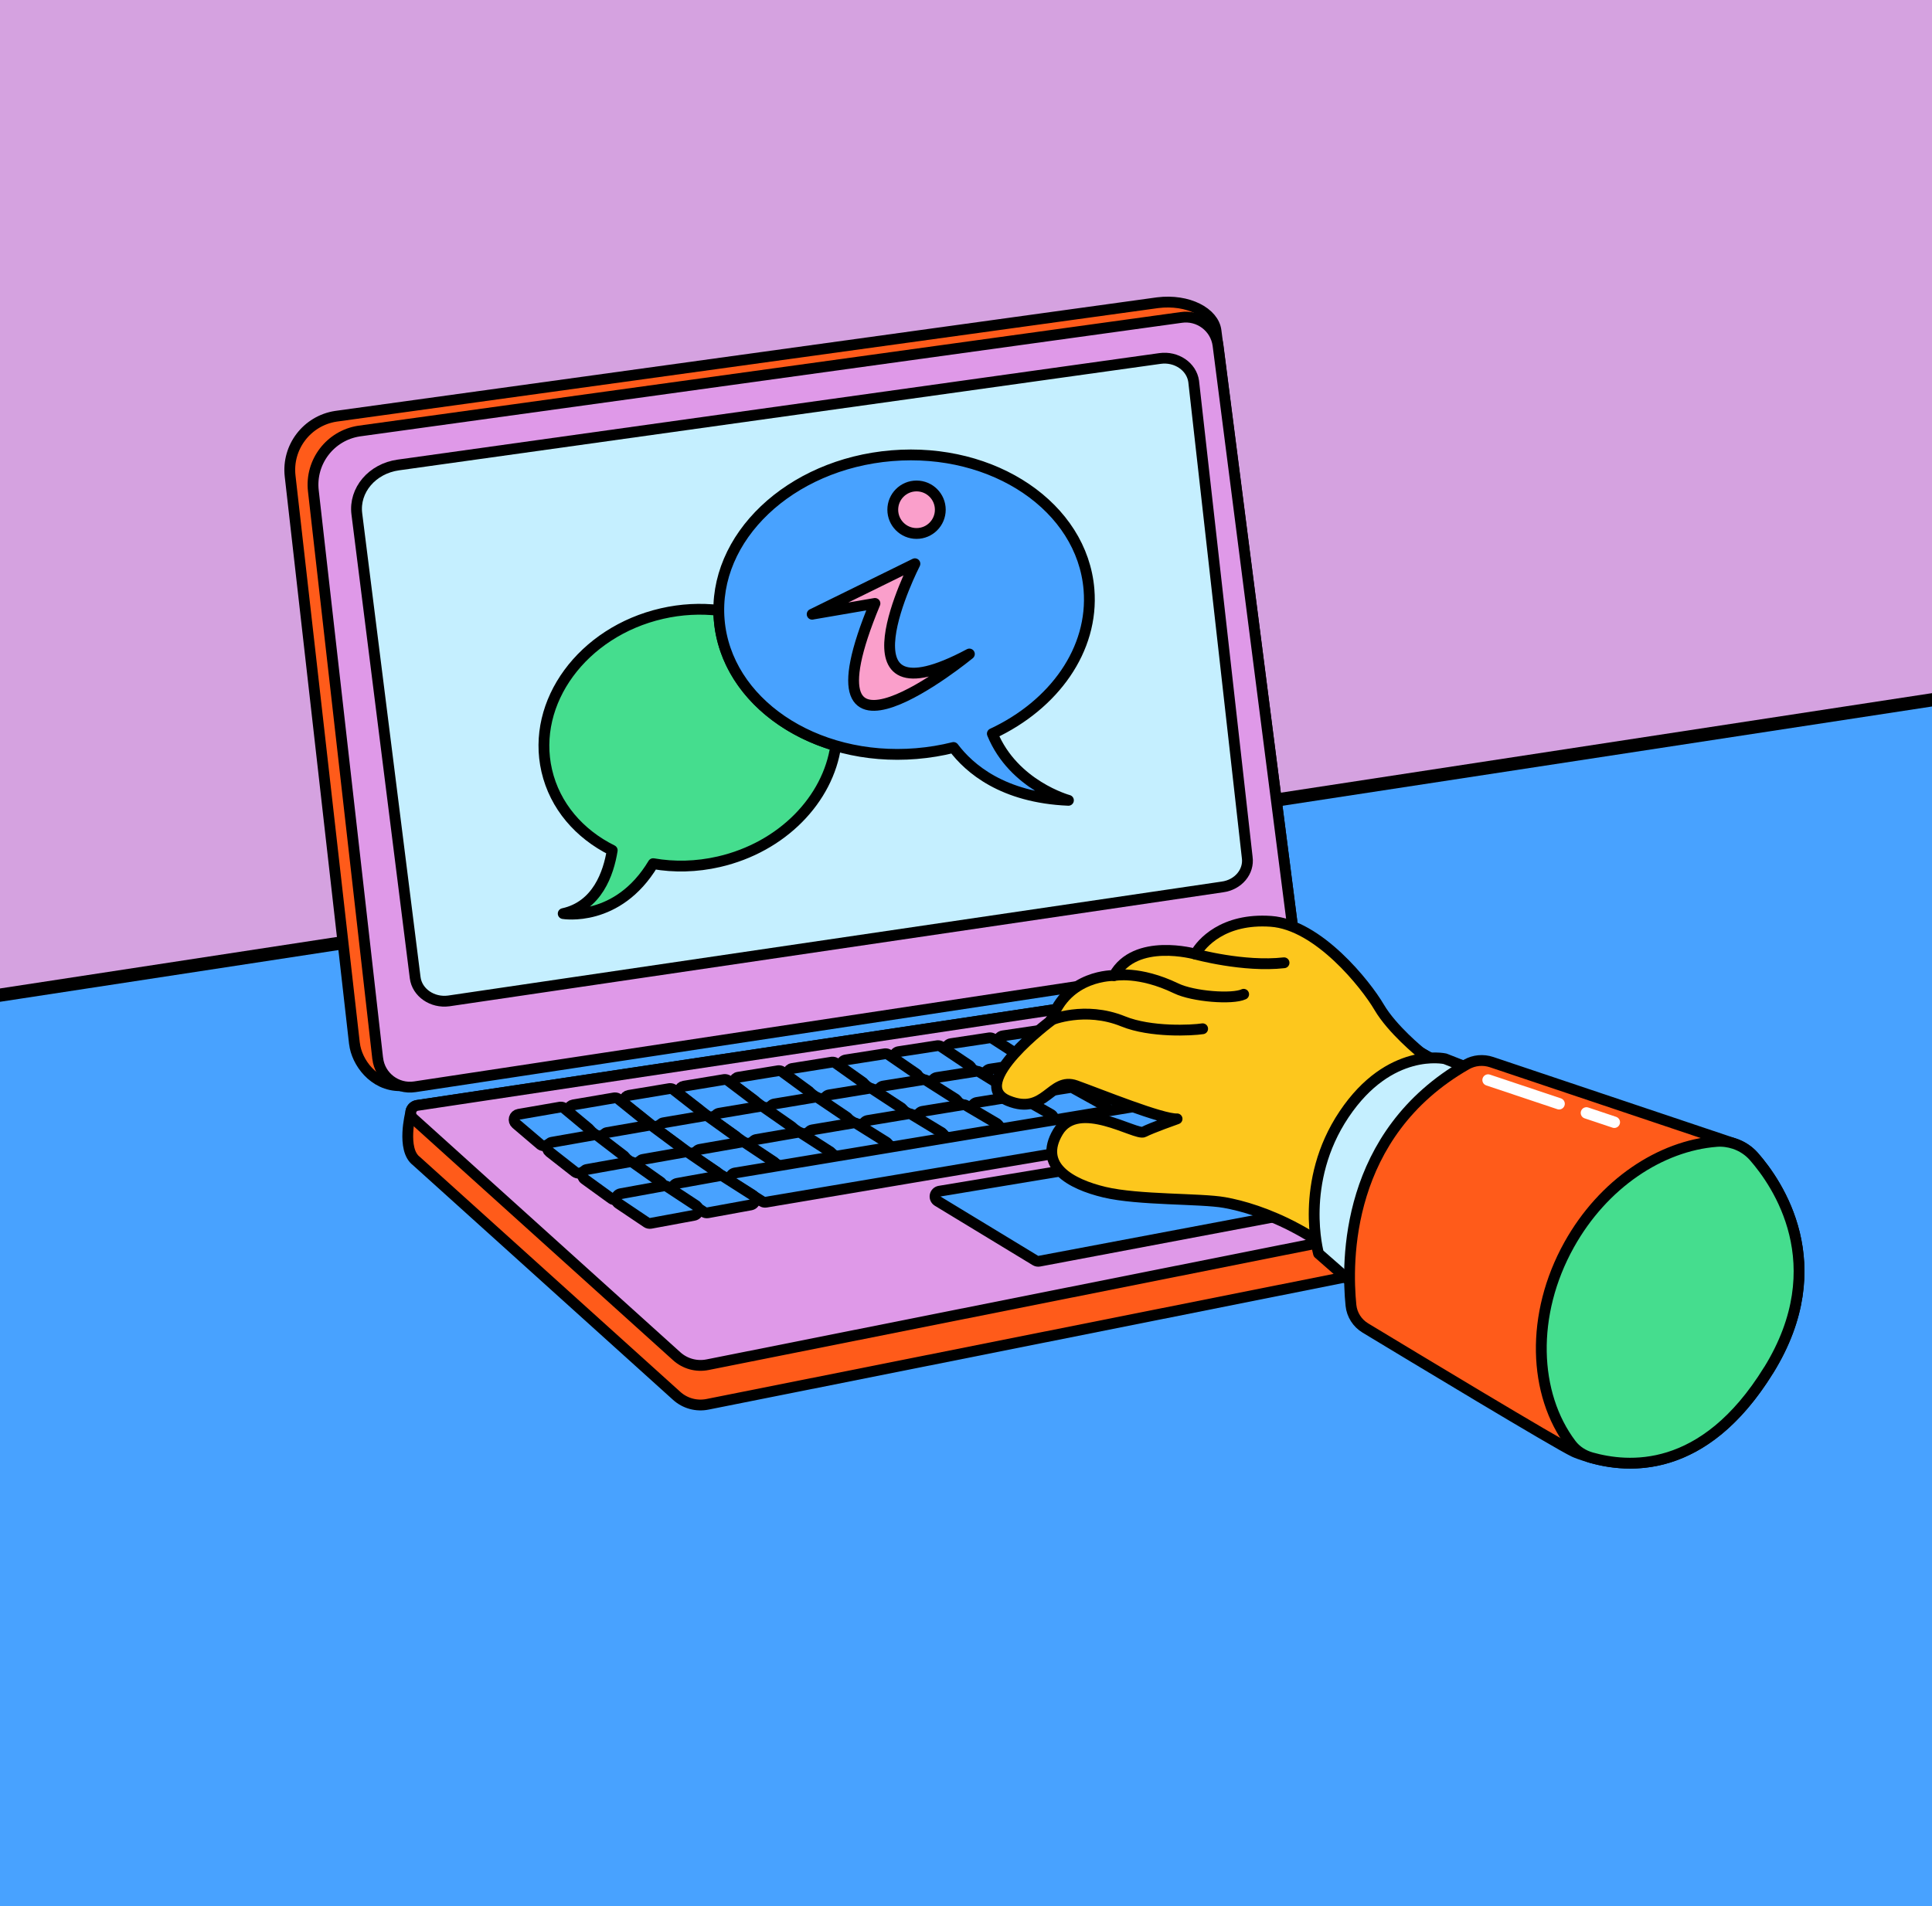 <svg width="536" height="529" viewBox="0 0 536 529" fill="none" xmlns="http://www.w3.org/2000/svg">
<rect x="0" y="0" width="536" height="529" fill="#333333" stroke="none"/>
<g clip-path="url(#clip0_7043_3296)">
<rect width="536" height="529" fill="#D5A2E0"/>
<g clip-path="url(#clip1_7043_3296)">
<path d="M627.378 180.234V595.059H-17.779V278.871L627.378 180.234Z" fill="#48A2FF" stroke="black" stroke-width="3.662" stroke-linecap="round" stroke-linejoin="round"/>
<path d="M447.767 322.513C447.572 322.342 447.364 322.183 447.12 322.049L359.018 272.291C357.101 271.204 354.867 270.789 352.682 271.119L115.734 306.753C114.623 306.924 113.951 307.852 113.939 308.816C113.939 308.816 111.302 319.009 115.514 322.183L187.722 387.347C190.041 389.447 193.215 390.314 196.279 389.703L445.863 339.896C454.652 338.139 455.97 326.114 447.755 322.501L447.767 322.513Z" fill="#FF5B1A" stroke="black" stroke-width="3" stroke-linecap="round" stroke-linejoin="round"/>
<path d="M114.648 310.403L187.734 376.36C190.054 378.46 193.228 379.327 196.292 378.716L446.046 328.885C449.403 328.214 450.124 323.734 447.145 322.049L359.043 272.291C357.126 271.204 354.892 270.789 352.707 271.119L115.759 306.753C114.001 307.021 113.329 309.219 114.66 310.403H114.648Z" fill="#DF99E8" stroke="black" stroke-width="3" stroke-linecap="round" stroke-linejoin="round"/>
<path d="M344.4 278.093C344.682 278.078 344.962 278.142 345.21 278.28L353.938 283.139C354.502 283.452 354.802 284.092 354.683 284.726C354.565 285.36 354.053 285.847 353.414 285.936L343.258 287.339C342.93 287.384 342.597 287.321 342.309 287.157L333.691 282.249C333.132 281.931 332.838 281.292 332.961 280.66C333.083 280.029 333.596 279.545 334.233 279.459L344.28 278.104L344.4 278.093Z" fill="#48A2FF" stroke="black" stroke-width="3" stroke-linecap="round" stroke-linejoin="round"/>
<path d="M330.724 279.948C331.012 279.932 331.3 280 331.552 280.145L340.146 285.064L340.247 285.128C340.737 285.463 340.987 286.058 340.874 286.648C340.76 287.239 340.307 287.701 339.728 287.83L339.611 287.852L329.344 289.304C329.051 289.345 328.753 289.299 328.488 289.172L328.376 289.113L319.892 284.145C319.341 283.822 319.054 283.184 319.178 282.558C319.303 281.931 319.812 281.452 320.445 281.364L330.601 279.96L330.724 279.948Z" fill="#48A2FF" stroke="black" stroke-width="3" stroke-linecap="round" stroke-linejoin="round"/>
<path d="M316.915 281.865C317.211 281.849 317.506 281.92 317.762 282.071L326.198 287.053C326.745 287.376 327.029 288.01 326.907 288.634C326.783 289.258 326.28 289.737 325.65 289.828L315.286 291.33C314.943 291.38 314.593 291.309 314.296 291.13L305.958 286.101C305.415 285.773 305.136 285.138 305.263 284.517C305.39 283.895 305.894 283.42 306.523 283.331L316.789 281.878L316.915 281.865Z" fill="#48A2FF" stroke="black" stroke-width="3" stroke-linecap="round" stroke-linejoin="round"/>
<path d="M302.949 283.843C303.252 283.825 303.555 283.901 303.816 284.061L312.105 289.114L312.202 289.179C312.677 289.521 312.912 290.113 312.794 290.693C312.668 291.312 312.168 291.786 311.543 291.879L301.069 293.429C300.718 293.481 300.359 293.407 300.057 293.219L291.865 288.115C291.331 287.782 291.061 287.151 291.191 286.534C291.32 285.918 291.82 285.448 292.443 285.357L302.819 283.856L302.949 283.843Z" fill="#48A2FF" stroke="black" stroke-width="3" stroke-linecap="round" stroke-linejoin="round"/>
<path d="M288.835 285.895C289.146 285.877 289.455 285.955 289.72 286.121L297.863 291.236L297.959 291.303C298.426 291.649 298.654 292.237 298.534 292.812C298.414 293.388 297.97 293.837 297.404 293.968L297.289 293.989L286.705 295.589C286.39 295.636 286.069 295.582 285.789 295.437L285.67 295.368L277.625 290.204C277.099 289.866 276.838 289.237 276.969 288.626C277.101 288.015 277.598 287.55 278.216 287.458L288.703 285.908L288.835 285.895Z" fill="#48A2FF" stroke="black" stroke-width="3" stroke-linecap="round" stroke-linejoin="round"/>
<path d="M274.564 288.006C274.881 287.987 275.198 288.069 275.467 288.243L283.475 293.419L283.57 293.486C284.029 293.836 284.25 294.421 284.128 294.992C284.006 295.563 283.565 296.008 283.003 296.14L282.889 296.161L272.183 297.81C271.861 297.859 271.532 297.802 271.247 297.649L271.127 297.578L263.229 292.354C262.712 292.011 262.458 291.384 262.592 290.778C262.725 290.172 263.219 289.712 263.833 289.619L274.428 288.02L274.564 288.006Z" fill="#48A2FF" stroke="black" stroke-width="3" stroke-linecap="round" stroke-linejoin="round"/>
<path d="M260.158 290.18C260.483 290.16 260.808 290.247 261.081 290.43L268.93 295.679L269.023 295.747C269.473 296.101 269.686 296.684 269.561 297.249C269.428 297.852 268.939 298.312 268.329 298.408L257.525 300.104C257.195 300.156 256.858 300.097 256.568 299.937L256.446 299.861L248.694 294.563C248.186 294.216 247.942 293.593 248.078 292.992C248.214 292.392 248.704 291.936 249.312 291.842L260.018 290.194L260.158 290.18Z" fill="#48A2FF" stroke="black" stroke-width="3" stroke-linecap="round" stroke-linejoin="round"/>
<path d="M245.594 292.426C245.926 292.406 246.257 292.497 246.534 292.688L254.25 297.997C254.755 298.345 254.997 298.965 254.862 299.563C254.727 300.162 254.241 300.617 253.636 300.714L242.71 302.46C242.324 302.522 241.929 302.43 241.609 302.205L234.004 296.846C233.504 296.494 233.268 295.874 233.407 295.279C233.546 294.684 234.032 294.232 234.636 294.138L245.451 292.441L245.594 292.426Z" fill="#48A2FF" stroke="black" stroke-width="3" stroke-linecap="round" stroke-linejoin="round"/>
<path d="M230.882 294.745C231.222 294.724 231.561 294.82 231.841 295.019L239.41 300.391L239.499 300.459C239.934 300.819 240.132 301.396 240.003 301.952C239.866 302.545 239.383 302.996 238.783 303.094L227.746 304.889C227.401 304.945 227.049 304.878 226.749 304.703L226.624 304.621L219.165 299.201C218.675 298.845 218.447 298.228 218.588 297.639C218.729 297.049 219.212 296.602 219.811 296.507L230.737 294.761L230.882 294.745Z" fill="#48A2FF" stroke="black" stroke-width="3" stroke-linecap="round" stroke-linejoin="round"/>
<path d="M216.012 297.125C216.36 297.104 216.707 297.204 216.991 297.412L224.413 302.844L224.501 302.914C224.927 303.278 225.117 303.852 224.986 304.402C224.855 304.953 224.426 305.379 223.883 305.512L223.772 305.534L212.638 307.378C212.235 307.445 211.822 307.344 211.495 307.099L204.171 301.617C203.689 301.257 203.469 300.644 203.612 300.06C203.755 299.475 204.234 299.032 204.828 298.936L215.864 297.142L216.012 297.125Z" fill="#48A2FF" stroke="black" stroke-width="3" stroke-linecap="round" stroke-linejoin="round"/>
<path d="M201.009 299.566C201.365 299.545 201.719 299.65 202.006 299.867L209.281 305.373C209.759 305.735 209.976 306.346 209.833 306.928C209.69 307.509 209.214 307.95 208.623 308.049L197.368 309.929C196.956 309.998 196.534 309.891 196.203 309.636L189.037 304.094C188.565 303.729 188.355 303.119 188.501 302.54C188.647 301.962 189.121 301.524 189.71 301.427L200.855 299.584L201.009 299.566Z" fill="#48A2FF" stroke="black" stroke-width="3" stroke-linecap="round" stroke-linejoin="round"/>
<path d="M185.848 302.082C186.211 302.06 186.573 302.17 186.862 302.396L193.991 307.964L194.076 308.035C194.484 308.405 194.659 308.973 194.523 309.513C194.377 310.089 193.905 310.526 193.319 310.625L181.954 312.554C181.532 312.625 181.1 312.513 180.766 312.246L173.746 306.631C173.284 306.261 173.084 305.654 173.233 305.081C173.382 304.509 173.853 304.077 174.437 303.979L185.692 302.1L185.848 302.082Z" fill="#48A2FF" stroke="black" stroke-width="3" stroke-linecap="round" stroke-linejoin="round"/>
<path d="M170.539 304.657C170.911 304.634 171.281 304.75 171.574 304.986L178.556 310.614C179.015 310.984 179.214 311.588 179.067 312.158C178.919 312.728 178.452 313.159 177.871 313.26L166.396 315.25C165.965 315.325 165.522 315.207 165.185 314.929L158.312 309.252C157.86 308.878 157.667 308.276 157.818 307.709C157.969 307.142 158.436 306.716 159.014 306.617L170.379 304.676L170.539 304.657Z" fill="#48A2FF" stroke="black" stroke-width="3" stroke-linecap="round" stroke-linejoin="round"/>
<path d="M155.511 307.221C155.891 307.197 156.268 307.318 156.564 307.564L163.4 313.254C163.849 313.628 164.04 314.228 163.89 314.792C163.74 315.356 163.276 315.782 162.7 315.884L151.128 317.923C150.743 317.991 150.348 317.905 150.027 317.688L149.896 317.587L143.156 311.85C142.714 311.473 142.529 310.873 142.682 310.312C142.835 309.751 143.3 309.329 143.873 309.229L155.348 307.24L155.511 307.221Z" fill="#48A2FF" stroke="black" stroke-width="3" stroke-linecap="round" stroke-linejoin="round"/>
<path d="M356.312 284.661C356.582 284.644 356.852 284.701 357.093 284.825L366.2 289.525L366.306 289.585C366.818 289.904 367.093 290.505 366.991 291.108C366.889 291.712 366.432 292.188 365.843 292.321L365.724 292.343L355.433 293.808C355.16 293.846 354.882 293.809 354.63 293.701L354.523 293.65L345.514 288.914C344.937 288.611 344.623 287.971 344.734 287.329C344.846 286.688 345.359 286.191 346.004 286.101L356.197 284.673L356.312 284.661Z" fill="#48A2FF" stroke="black" stroke-width="3" stroke-linecap="round" stroke-linejoin="round"/>
<path d="M342.457 286.603C342.733 286.585 343.009 286.645 343.254 286.775L352.215 291.536L352.318 291.597C352.824 291.92 353.092 292.518 352.988 293.117C352.877 293.756 352.368 294.251 351.727 294.345L341.313 295.858C340.993 295.905 340.665 295.847 340.381 295.692L331.531 290.883C330.963 290.574 330.656 289.935 330.771 289.299C330.885 288.662 331.396 288.17 332.036 288.079L342.339 286.614L342.457 286.603Z" fill="#48A2FF" stroke="black" stroke-width="3" stroke-linecap="round" stroke-linejoin="round"/>
<path d="M328.441 288.604C328.723 288.587 329.006 288.649 329.255 288.785L338.07 293.607L338.172 293.669C338.671 293.996 338.932 294.593 338.826 295.188C338.712 295.822 338.207 296.313 337.57 296.407L327.047 297.97C326.76 298.012 326.467 297.971 326.205 297.852L326.094 297.795L317.39 292.924C316.829 292.61 316.531 291.975 316.648 291.343C316.765 290.711 317.271 290.223 317.907 290.131L328.32 288.617L328.441 288.604Z" fill="#48A2FF" stroke="black" stroke-width="3" stroke-linecap="round" stroke-linejoin="round"/>
<path d="M314.279 290.68C314.568 290.661 314.857 290.727 315.111 290.87L323.779 295.753L323.881 295.815C324.372 296.146 324.627 296.74 324.519 297.33C324.41 297.92 323.962 298.386 323.385 298.521L323.268 298.543L312.635 300.154C312.299 300.205 311.956 300.14 311.661 299.971L303.104 295.039C302.551 294.72 302.26 294.086 302.379 293.459C302.498 292.832 303.001 292.35 303.632 292.256L314.155 290.693L314.279 290.68Z" fill="#48A2FF" stroke="black" stroke-width="3" stroke-linecap="round" stroke-linejoin="round"/>
<path d="M299.958 292.816C300.254 292.797 300.55 292.866 300.808 293.016L309.341 297.96L309.44 298.023C309.925 298.358 310.173 298.949 310.062 299.535C309.952 300.121 309.507 300.581 308.935 300.717L308.817 300.74L298.075 302.4C297.732 302.453 297.38 302.385 297.081 302.208L288.658 297.215C288.113 296.892 287.829 296.26 287.95 295.638C288.072 295.015 288.571 294.536 289.198 294.441L299.831 292.83L299.958 292.816Z" fill="#48A2FF" stroke="black" stroke-width="3" stroke-linecap="round" stroke-linejoin="round"/>
<path d="M285.503 295.014C285.807 294.994 286.111 295.066 286.373 295.224L294.747 300.241L294.846 300.306C295.322 300.644 295.562 301.234 295.449 301.814C295.337 302.395 294.894 302.852 294.325 302.987L294.21 303.01L283.358 304.719C283.005 304.774 282.644 304.702 282.34 304.516L274.075 299.45C273.539 299.121 273.265 298.492 273.389 297.875C273.513 297.258 274.009 296.785 274.63 296.688L285.373 295.028L285.503 295.014Z" fill="#48A2FF" stroke="black" stroke-width="3" stroke-linecap="round" stroke-linejoin="round"/>
<path d="M270.889 297.284C271.199 297.263 271.51 297.34 271.777 297.505L280.005 302.583L280.101 302.648C280.571 302.991 280.803 303.577 280.688 304.153C280.573 304.729 280.134 305.181 279.569 305.317L279.455 305.341L268.492 307.099C268.177 307.149 267.855 307.097 267.572 306.953L267.454 306.886L259.336 301.759C258.808 301.425 258.542 300.799 258.668 300.188C258.794 299.576 259.286 299.106 259.903 299.009L270.756 297.3L270.889 297.284Z" fill="#48A2FF" stroke="black" stroke-width="3" stroke-linecap="round" stroke-linejoin="round"/>
<path d="M256.13 299.616C256.447 299.595 256.765 299.675 257.036 299.847L265.117 304.986L265.213 305.052C265.674 305.398 265.899 305.981 265.782 306.553C265.665 307.124 265.228 307.573 264.668 307.709L264.553 307.732L253.494 309.539C253.172 309.592 252.842 309.537 252.555 309.387L252.434 309.316L244.451 304.128C243.931 303.79 243.672 303.166 243.8 302.56C243.929 301.953 244.418 301.487 245.031 301.389L255.993 299.631L256.13 299.616Z" fill="#48A2FF" stroke="black" stroke-width="3" stroke-linecap="round" stroke-linejoin="round"/>
<path d="M241.21 302.009C241.536 301.986 241.862 302.07 242.137 302.251L250.084 307.463L250.178 307.53C250.631 307.88 250.849 308.461 250.729 309.027C250.609 309.594 250.176 310.037 249.62 310.174L249.507 310.197L238.325 312.053C237.948 312.115 237.561 312.031 237.244 311.818L229.418 306.569C228.908 306.227 228.658 305.606 228.789 305.005C228.919 304.404 229.404 303.944 230.011 303.844L241.071 302.024L241.21 302.009Z" fill="#48A2FF" stroke="black" stroke-width="3" stroke-linecap="round" stroke-linejoin="round"/>
<path d="M226.155 304.476C226.489 304.452 226.822 304.541 227.101 304.729L234.902 310.003C235.409 310.346 235.657 310.964 235.527 311.563C235.397 312.163 234.915 312.623 234.311 312.725L223.019 314.629C222.634 314.694 222.239 314.606 221.917 314.384L214.226 309.074C213.723 308.727 213.482 308.109 213.614 307.513C213.748 306.917 214.229 306.461 214.831 306.36L226.013 304.492L226.155 304.476Z" fill="#48A2FF" stroke="black" stroke-width="3" stroke-linecap="round" stroke-linejoin="round"/>
<path d="M210.948 307.015C211.288 306.991 211.627 307.084 211.909 307.28L219.563 312.615C220.062 312.963 220.302 313.578 220.169 314.172C220.037 314.766 219.558 315.221 218.958 315.324L207.557 317.277C207.163 317.345 206.758 317.252 206.432 317.02L198.888 311.636C198.395 311.284 198.161 310.669 198.297 310.078C198.434 309.487 198.913 309.036 199.51 308.936L210.802 307.031L210.948 307.015Z" fill="#48A2FF" stroke="black" stroke-width="3" stroke-linecap="round" stroke-linejoin="round"/>
<path d="M195.59 309.614C195.938 309.59 196.284 309.688 196.57 309.893L204.078 315.288C204.568 315.641 204.799 316.253 204.663 316.842C204.537 317.394 204.112 317.824 203.569 317.961L203.459 317.984L191.948 319.986C191.545 320.056 191.131 319.958 190.801 319.716L183.404 314.271C182.919 313.915 182.694 313.303 182.832 312.718C182.971 312.132 183.447 311.687 184.039 311.585L195.441 309.632L195.59 309.614Z" fill="#48A2FF" stroke="black" stroke-width="3" stroke-linecap="round" stroke-linejoin="round"/>
<path d="M180.085 312.275C180.44 312.251 180.795 312.353 181.084 312.567L188.445 318.036C188.926 318.393 189.149 319.003 189.011 319.586C188.873 320.169 188.401 320.614 187.811 320.718L176.189 322.769C175.829 322.832 175.459 322.762 175.149 322.573L175.02 322.485L167.769 316.967C167.295 316.606 167.079 315.997 167.221 315.418C167.362 314.839 167.833 314.398 168.421 314.296L179.933 312.294L180.085 312.275Z" fill="#48A2FF" stroke="black" stroke-width="3" stroke-linecap="round" stroke-linejoin="round"/>
<path d="M164.863 314.925C165.227 314.899 165.589 315.007 165.881 315.23L173.096 320.761L173.181 320.831C173.592 321.197 173.772 321.763 173.641 322.305C173.509 322.846 173.09 323.268 172.556 323.404L172.447 323.428L160.729 325.527C160.308 325.603 159.874 325.495 159.538 325.231L152.421 319.652C151.955 319.287 151.748 318.682 151.892 318.107C152.035 317.533 152.503 317.097 153.086 316.994L164.708 314.943L164.863 314.925Z" fill="#48A2FF" stroke="black" stroke-width="3" stroke-linecap="round" stroke-linejoin="round"/>
<path d="M368.742 291.011C368.999 290.993 369.258 291.042 369.492 291.153L378.977 295.683L379.085 295.739C379.613 296.046 379.906 296.648 379.814 297.26C379.721 297.872 379.264 298.359 378.669 298.497L378.549 298.52L368.099 300.058C367.8 300.102 367.494 300.055 367.222 299.922L357.847 295.344C357.255 295.055 356.922 294.414 357.024 293.764C357.126 293.113 357.64 292.606 358.291 292.512L368.631 291.022L368.742 291.011Z" fill="#48A2FF" stroke="black" stroke-width="3" stroke-linecap="round" stroke-linejoin="round"/>
<path d="M354.677 293.037C354.941 293.018 355.206 293.07 355.444 293.188L364.783 297.777L364.891 297.835C365.412 298.146 365.698 298.746 365.604 299.354C365.509 299.961 365.055 300.446 364.464 300.584L364.345 300.606L353.785 302.193C353.517 302.234 353.244 302.201 352.994 302.099L352.889 302.051L343.659 297.411C343.075 297.117 342.749 296.479 342.853 295.833C342.957 295.187 343.467 294.682 344.114 294.587L354.564 293.049L354.677 293.037Z" fill="#48A2FF" stroke="black" stroke-width="3" stroke-linecap="round" stroke-linejoin="round"/>
<path d="M340.465 295.124C340.736 295.105 341.008 295.159 341.251 295.282L350.444 299.945L350.549 300.005C351.064 300.32 351.342 300.918 351.245 301.521C351.142 302.165 350.635 302.669 349.991 302.767L339.321 304.39C339.007 304.437 338.687 304.385 338.406 304.239L329.324 299.539C328.746 299.24 328.427 298.603 328.533 297.962C328.64 297.32 329.147 296.82 329.79 296.724L340.35 295.137L340.465 295.124Z" fill="#48A2FF" stroke="black" stroke-width="3" stroke-linecap="round" stroke-linejoin="round"/>
<path d="M326.11 297.285C326.387 297.265 326.665 297.323 326.912 297.452L335.957 302.176L336.062 302.236C336.57 302.556 336.842 303.151 336.743 303.75C336.637 304.389 336.133 304.889 335.493 304.988L324.714 306.66C324.392 306.71 324.064 306.654 323.777 306.501L314.84 301.728C314.271 301.423 313.96 300.788 314.069 300.151C314.178 299.514 314.683 299.019 315.322 298.922L325.991 297.298L326.11 297.285Z" fill="#48A2FF" stroke="black" stroke-width="3" stroke-linecap="round" stroke-linejoin="round"/>
<path d="M311.59 299.507C311.874 299.486 312.159 299.546 312.412 299.682L321.311 304.467L321.415 304.528C321.915 304.851 322.18 305.444 322.08 306.039C321.972 306.673 321.472 307.168 320.837 307.27L309.96 309.003C309.63 309.055 309.293 308.997 309.001 308.836L300.212 304.002C299.649 303.693 299.346 303.06 299.457 302.428C299.568 301.796 300.069 301.305 300.703 301.206L311.469 299.521L311.59 299.507Z" fill="#48A2FF" stroke="black" stroke-width="3" stroke-linecap="round" stroke-linejoin="round"/>
<path d="M296.943 301.802C297.233 301.78 297.524 301.844 297.78 301.985L306.532 306.832L306.634 306.894C307.128 307.22 307.386 307.812 307.283 308.402C307.179 308.993 306.736 309.462 306.161 309.602L306.043 309.625L295.044 311.396C294.75 311.443 294.449 311.401 294.18 311.277L294.067 311.22L285.424 306.324C284.869 306.01 284.574 305.379 284.688 304.752C284.802 304.124 285.299 303.637 285.929 303.537L296.819 301.816L296.943 301.802Z" fill="#48A2FF" stroke="black" stroke-width="3" stroke-linecap="round" stroke-linejoin="round"/>
<path d="M282.121 304.146C282.419 304.123 282.717 304.19 282.978 304.339L291.596 309.259L291.697 309.321C292.183 309.652 292.435 310.241 292.329 310.827C292.217 311.452 291.722 311.939 291.095 312.042L279.987 313.86C279.643 313.917 279.289 313.851 278.988 313.676L270.492 308.72C269.945 308.401 269.657 307.773 269.773 307.15C269.888 306.528 270.382 306.045 271.007 305.943L281.994 304.161L282.121 304.146Z" fill="#48A2FF" stroke="black" stroke-width="3" stroke-linecap="round" stroke-linejoin="round"/>
<path d="M267.165 306.575C267.469 306.552 267.774 306.623 268.038 306.778L276.51 311.759L276.61 311.822C277.089 312.157 277.333 312.744 277.225 313.325C277.11 313.946 276.619 314.428 275.996 314.531L264.778 316.399C264.425 316.458 264.064 316.389 263.758 316.205L255.396 311.176C254.857 310.852 254.578 310.225 254.697 309.607C254.815 308.99 255.306 308.512 255.927 308.41L267.035 306.591L267.165 306.575Z" fill="#48A2FF" stroke="black" stroke-width="3" stroke-linecap="round" stroke-linejoin="round"/>
<path d="M252.065 309.065C252.376 309.042 252.687 309.117 252.956 309.279L261.269 314.32L261.367 314.385C261.839 314.723 262.076 315.308 261.966 315.885C261.848 316.5 261.36 316.978 260.742 317.082L249.414 318.999C249.054 319.06 248.682 318.987 248.372 318.794L240.169 313.704C239.638 313.375 239.367 312.751 239.488 312.139C239.609 311.526 240.098 311.052 240.714 310.949L251.932 309.082L252.065 309.065Z" fill="#48A2FF" stroke="black" stroke-width="3" stroke-linecap="round" stroke-linejoin="round"/>
<path d="M236.806 311.616C237.123 311.592 237.442 311.67 237.714 311.84L245.881 316.943C246.408 317.273 246.678 317.894 246.558 318.504C246.439 319.114 245.954 319.587 245.342 319.693L233.916 321.671C233.593 321.727 233.262 321.675 232.973 321.526L232.851 321.456L224.782 316.292C224.26 315.958 223.997 315.337 224.121 314.729C224.245 314.122 224.729 313.653 225.341 313.55L236.669 311.634L236.806 311.616Z" fill="#48A2FF" stroke="black" stroke-width="3" stroke-linecap="round" stroke-linejoin="round"/>
<path d="M221.396 314.23C221.722 314.205 222.048 314.287 222.325 314.465L230.357 319.641L230.452 319.707C230.908 320.053 231.13 320.632 231.015 321.199C230.9 321.767 230.47 322.214 229.916 322.355L229.802 322.379L218.254 324.394C217.925 324.451 217.587 324.396 217.294 324.241L217.172 324.169L209.249 318.956C208.735 318.618 208.48 318 208.605 317.397C208.73 316.795 209.212 316.331 209.818 316.226L221.256 314.247L221.396 314.23Z" fill="#48A2FF" stroke="black" stroke-width="3" stroke-linecap="round" stroke-linejoin="round"/>
<path d="M205.843 316.916C206.176 316.89 206.51 316.976 206.79 317.162L214.664 322.399C215.174 322.739 215.427 323.354 215.302 323.954C215.177 324.554 214.7 325.017 214.097 325.125L202.45 327.2C202.065 327.269 201.668 327.184 201.344 326.964L193.569 321.678C193.063 321.334 192.816 320.719 192.945 320.122C193.073 319.525 193.551 319.065 194.153 318.96L205.7 316.934L205.843 316.916Z" fill="#48A2FF" stroke="black" stroke-width="3" stroke-linecap="round" stroke-linejoin="round"/>
<path d="M190.134 319.675C190.473 319.648 190.814 319.739 191.097 319.933L198.837 325.23C199.339 325.574 199.583 326.187 199.456 326.782C199.328 327.377 198.854 327.837 198.255 327.944L186.486 330.057C186.142 330.118 185.789 330.057 185.487 329.888L185.36 329.809L177.73 324.461C177.234 324.113 176.996 323.5 177.127 322.908C177.258 322.316 177.733 321.862 178.33 321.756L189.988 319.693L190.134 319.675Z" fill="#48A2FF" stroke="black" stroke-width="3" stroke-linecap="round" stroke-linejoin="round"/>
<path d="M174.726 322.409C175.074 322.382 175.422 322.476 175.709 322.68L183.302 328.051L183.391 328.119C183.823 328.476 184.023 329.047 183.901 329.6C183.77 330.189 183.299 330.643 182.704 330.751L170.827 332.912C170.424 332.985 170.009 332.891 169.678 332.651L162.195 327.231C161.708 326.879 161.479 326.268 161.613 325.682C161.747 325.095 162.218 324.646 162.81 324.54L174.578 322.428L174.726 322.409Z" fill="#48A2FF" stroke="black" stroke-width="3" stroke-linecap="round" stroke-linejoin="round"/>
<path d="M380.576 296.638C380.823 296.619 381.071 296.663 381.298 296.764L391.125 301.134L391.236 301.188C391.777 301.485 392.086 302.087 392.002 302.706C391.912 303.366 391.397 303.888 390.738 303.987L380.154 305.574C379.867 305.617 379.573 305.576 379.309 305.456L369.604 301.037C368.999 300.761 368.648 300.12 368.741 299.462C368.834 298.803 369.351 298.284 370.009 298.188L380.471 296.649L380.576 296.638Z" fill="#48A2FF" stroke="black" stroke-width="3" stroke-linecap="round" stroke-linejoin="round"/>
<path d="M366.338 298.737C366.591 298.718 366.846 298.764 367.078 298.87L376.747 303.314C377.349 303.591 377.699 304.23 377.606 304.886C377.514 305.542 377.002 306.059 376.348 306.159L365.666 307.796C365.409 307.835 365.146 307.806 364.904 307.714L364.802 307.671L355.23 303.179C354.632 302.898 354.288 302.258 354.384 301.604C354.479 300.949 354.992 300.435 355.646 300.337L366.23 298.75L366.338 298.737Z" fill="#48A2FF" stroke="black" stroke-width="3" stroke-linecap="round" stroke-linejoin="round"/>
<path d="M351.929 300.912C352.193 300.889 352.46 300.936 352.702 301.051L362.224 305.555L362.332 305.611C362.857 305.914 363.153 306.508 363.069 307.116C362.985 307.725 362.539 308.215 361.952 308.364L361.833 308.39L212.498 333.61C212.133 333.672 211.758 333.597 211.445 333.399L203.327 328.26C202.801 327.927 202.536 327.304 202.66 326.694C202.784 326.085 203.27 325.615 203.884 325.513L351.815 300.927L351.929 300.912Z" fill="#48A2FF" stroke="black" stroke-width="3" stroke-linecap="round" stroke-linejoin="round"/>
<path d="M199.792 326.255C200.118 326.227 200.447 326.308 200.725 326.485L208.806 331.637C209.326 331.968 209.591 332.585 209.472 333.19C209.354 333.796 208.876 334.266 208.269 334.377L196.367 336.55C195.989 336.619 195.599 336.54 195.277 336.33L187.318 331.13C186.804 330.794 186.546 330.178 186.669 329.576C186.791 328.974 187.267 328.507 187.872 328.397L199.652 326.273L199.792 326.255Z" fill="#48A2FF" stroke="black" stroke-width="3" stroke-linecap="round" stroke-linejoin="round"/>
<path d="M184.213 329.074C184.547 329.046 184.882 329.131 185.164 329.316L193.087 334.529L193.18 334.595C193.629 334.942 193.846 335.516 193.733 336.079C193.611 336.679 193.137 337.145 192.535 337.257L180.535 339.479C180.15 339.55 179.752 339.467 179.426 339.248L171.601 333.987C171.094 333.647 170.844 333.033 170.969 332.436C171.094 331.838 171.568 331.376 172.168 331.267L184.071 329.094L184.213 329.074Z" fill="#48A2FF" stroke="black" stroke-width="3" stroke-linecap="round" stroke-linejoin="round"/>
<path d="M323.394 320.135C323.601 320.129 323.808 320.166 324.001 320.245L357.816 334.064C358.431 334.316 358.808 334.942 358.741 335.604C358.674 336.265 358.18 336.803 357.527 336.927L288.323 349.989C287.959 350.058 287.582 349.989 287.265 349.797L260.128 333.316C259.592 332.991 259.315 332.367 259.434 331.751C259.553 331.135 260.042 330.658 260.661 330.555L323.188 320.154L323.394 320.135Z" fill="#48A2FF" stroke="black" stroke-width="3" stroke-linecap="round" stroke-linejoin="round"/>
<path d="M98.337 289.601L80.49 132.112C79.574 124.079 85.177 116.755 93.161 115.522L321.174 84.002C329.634 82.952 336.714 86.748 337.361 91.778L358.431 255.823C359.054 260.682 355.685 265.137 350.838 265.87L111.094 301.284C103.599 301.357 98.923 294.667 98.349 289.601H98.337Z" fill="#FF5B1A" stroke="black" stroke-width="3" stroke-linecap="round" stroke-linejoin="round"/>
<path d="M104.782 293.703L86.934 136.213C86.019 128.18 91.622 120.856 99.606 119.623L327.619 88.103C332.624 87.334 337.275 90.838 337.922 95.855L358.431 255.823C359.053 260.681 355.684 265.137 350.837 265.869L115.073 301.589C110.031 302.346 105.368 298.769 104.794 293.703H104.782Z" fill="#DF99E8" stroke="black" stroke-width="3" stroke-linecap="round" stroke-linejoin="round"/>
<path d="M115.184 271.314L98.997 142.598C98.167 136.03 103.245 130.048 110.496 129.035L321.822 99.481C326.363 98.846 330.574 101.715 331.16 105.816L346.017 237.927C346.578 241.894 343.527 245.544 339.132 246.13L124.511 277.76C119.933 278.382 115.709 275.453 115.184 271.314Z" fill="#C5EFFF" stroke="black" stroke-width="3" stroke-linecap="round" stroke-linejoin="round"/>
<path d="M199.539 172.006C199.465 171.127 199.429 170.26 199.429 169.381C194.363 168.783 189.016 169.039 183.644 170.272C161.634 175.326 147.315 194.834 151.685 213.853C153.943 223.68 160.755 231.457 169.85 235.973C168.824 242.382 165.687 251.453 156.251 253.528C156.251 253.528 171.351 256.104 181.215 239.672C186.989 240.686 193.191 240.576 199.453 239.135C217.056 235.082 229.74 221.801 231.876 206.932C214.017 201.707 200.894 188.462 199.539 171.994V172.006Z" fill="#45DD8E" stroke="black" stroke-width="3" stroke-linecap="round" stroke-linejoin="round"/>
<path d="M275.322 203.599C292.413 195.615 303.485 180.258 302.118 163.583C300.238 140.754 275.762 124.128 247.428 126.459C219.094 128.791 197.645 149.178 199.525 172.006C201.405 194.834 225.882 211.461 254.215 209.129C257.78 208.836 261.222 208.262 264.531 207.432C268.889 213.231 278.179 221.324 296.417 222.093C296.417 222.093 281.194 217.967 275.31 203.599H275.322Z" fill="#48A2FF" stroke="black" stroke-width="3" stroke-linecap="round" stroke-linejoin="round"/>
<path d="M225.321 170.456L253.825 156.441C253.825 156.441 230.485 202.024 268.938 181.491C268.938 181.491 220.279 221.508 242.741 167.453L225.321 170.443V170.456Z" fill="#FA9FCB" stroke="black" stroke-width="3" stroke-linecap="round" stroke-linejoin="round"/>
<path d="M254.277 148.043C257.918 148.043 260.87 145.091 260.87 141.45C260.87 137.81 257.918 134.858 254.277 134.858C250.637 134.858 247.685 137.81 247.685 141.45C247.685 145.091 250.637 148.043 254.277 148.043Z" fill="#FA9FCB" stroke="black" stroke-width="3" stroke-linecap="round" stroke-linejoin="round"/>
<path d="M394.128 292.068C394.128 292.068 386.242 285.695 382.604 279.482C378.966 273.268 365.77 256.58 352.573 255.677C339.377 254.761 333.31 261.744 331.649 264.771C331.649 264.771 314.974 260.072 309.078 270.716C309.078 270.716 296.003 270.375 291.657 283.18C291.657 283.18 268.048 300.71 279.731 305.471C290.034 309.671 291.523 298.757 298.506 301.272C305.489 303.787 322.433 310.696 326.559 310.489C326.559 310.489 319.442 312.991 317.318 314.114C315.194 315.237 299.128 304.69 293.513 314.114C287.898 323.539 296.992 328.593 306.429 330.839C315.853 333.085 333.102 332.536 339.694 333.708C349.363 335.417 368.895 342.021 386.034 362.823C386.034 362.823 424.402 322.94 413.562 305.545L394.128 292.055V292.068Z" fill="#FDC71D" stroke="black" stroke-width="3" stroke-linecap="round" stroke-linejoin="round"/>
<path d="M376.732 357.451L365.806 347.868C365.806 347.868 360.252 328.067 372.899 309.219C385.546 290.358 400.89 293.813 400.89 293.813L411.621 298.024L376.732 357.451Z" fill="#C5EFFF" stroke="black" stroke-width="3" stroke-linecap="round" stroke-linejoin="round"/>
<path d="M490.689 380.194C469.997 413.74 445.301 405.964 438.099 403.424C437.562 403.229 437.098 403.046 436.732 402.875C432.166 400.763 390.966 375.884 378.77 368.511C376.548 367.156 375.071 364.849 374.803 362.261C373.57 350.126 373.142 314.676 406.848 295.4C408.959 294.191 411.499 293.972 413.806 294.741L478.945 316.617L481.167 317.361C483.255 318.057 485.122 319.278 486.575 320.926C493.057 328.311 508.781 350.871 490.689 380.194Z" fill="#FF5B1A" stroke="black" stroke-width="3" stroke-linecap="round" stroke-linejoin="round"/>
<path d="M490.691 380.194C472.55 409.614 451.321 407.258 441.519 404.524C439.297 403.901 437.295 402.631 435.903 400.8C425.356 386.859 424.538 364.8 435.329 345.427C444.79 328.446 460.709 317.96 476.225 316.751C477.897 316.617 479.582 316.849 481.181 317.374C483.268 318.07 485.136 319.29 486.589 320.938C493.071 328.324 508.794 350.884 490.703 380.206L490.691 380.194Z" fill="#45DD8E" stroke="black" stroke-width="3" stroke-linejoin="round"/>
<path d="M291.487 283.107C291.487 283.107 300.923 279.091 311.605 283.437C319.259 286.55 330.697 285.952 333.652 285.488" stroke="black" stroke-width="3" stroke-linecap="round" stroke-linejoin="round"/>
<path d="M309.078 270.716C309.078 270.716 315.987 269.3 326.303 274.281C331.064 276.576 341.916 277.382 345.029 275.917" stroke="black" stroke-width="3" stroke-linecap="round" stroke-linejoin="round"/>
<path d="M331.65 264.771C331.65 264.771 345.03 268.446 356.236 267.176" stroke="black" stroke-width="3" stroke-linecap="round" stroke-linejoin="round"/>
<path d="M447.865 313.016C447.694 313.016 447.535 312.992 447.364 312.931L439.624 310.343C438.794 310.062 438.343 309.171 438.623 308.34C438.904 307.51 439.795 307.071 440.626 307.339L448.365 309.927C449.195 310.208 449.647 311.099 449.366 311.93C449.146 312.589 448.524 313.016 447.865 313.016Z" fill="white"/>
<path d="M432.545 307.888C432.374 307.888 432.215 307.864 432.044 307.803L412.341 301.211C411.511 300.93 411.059 300.039 411.34 299.209C411.621 298.379 412.512 297.939 413.342 298.208L433.045 304.8C433.875 305.08 434.327 305.972 434.046 306.802C433.826 307.461 433.204 307.888 432.545 307.888Z" fill="white"/>
</g>
</g>
<defs>
<clipPath id="clip0_7043_3296">
<rect width="536" height="529" fill="white"/>
</clipPath>
<clipPath id="clip1_7043_3296">
<rect width="647.599" height="514.28" fill="white" transform="translate(-19 82)"/>
</clipPath>
</defs>
</svg>
